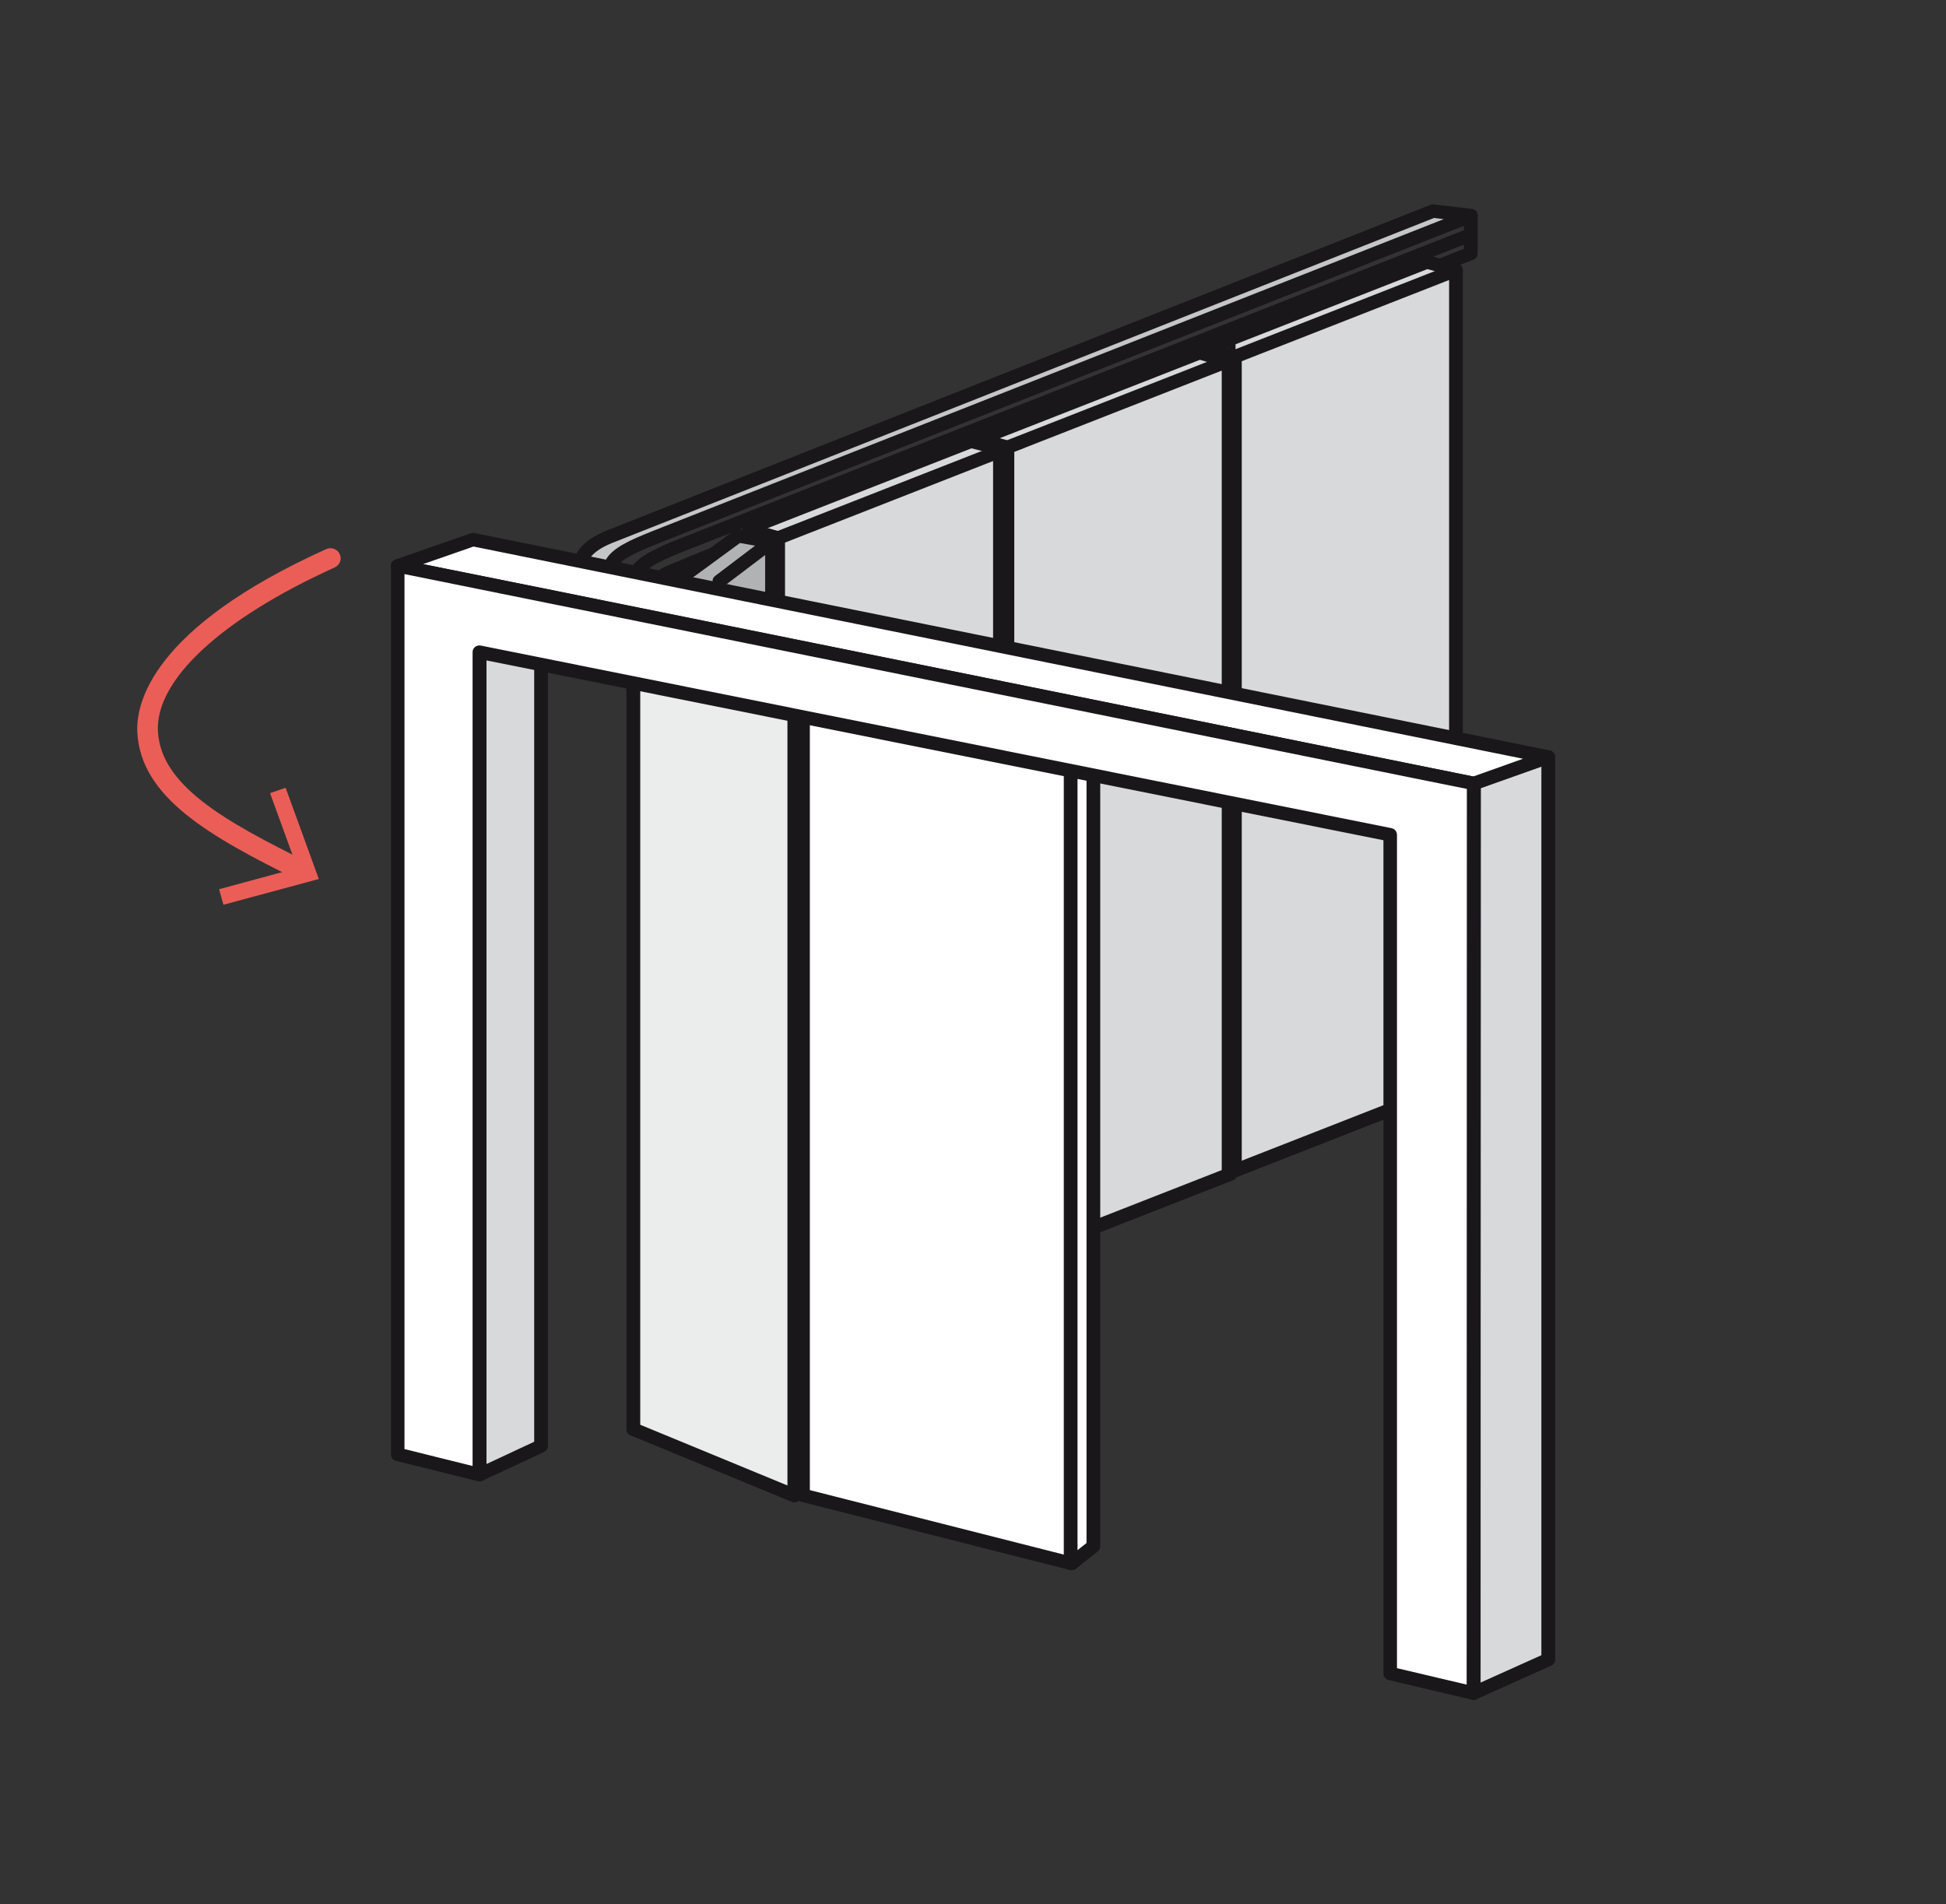 <?xml version="1.0" encoding="UTF-8"?> <svg xmlns="http://www.w3.org/2000/svg" width="93" height="91" viewBox="0 0 93 91" fill="none"><rect x="0" y="0" width="93" height="91" fill="#333333" stroke="none"/><path d="M31.473 27.988C31.45 27.988 31.427 27.988 31.404 27.981L30.334 27.753C30.157 27.715 30.045 27.544 30.085 27.371C30.213 26.777 31 26.347 32.224 25.843C32.601 25.695 69.662 11.12 69.934 11.011C69.944 11.008 69.951 11.005 69.961 11.002V10.787L31.483 25.955L31.315 26.026C30.236 26.472 29.586 26.742 29.291 27.294C29.206 27.451 29.009 27.512 28.848 27.429C28.687 27.345 28.625 27.153 28.71 26.995C29.114 26.241 29.888 25.92 31.059 25.435L31.233 25.365L70.167 10.016C70.269 9.978 70.384 9.987 70.472 10.048C70.564 10.109 70.617 10.209 70.617 10.315V12.112C70.617 12.244 70.535 12.363 70.41 12.411C70.082 12.539 37.368 25.413 32.139 27.638C31.984 27.702 31.866 27.766 31.683 27.917C31.623 27.965 31.548 27.991 31.473 27.991V27.988ZM30.941 27.223L31.387 27.32C31.545 27.204 31.689 27.124 31.873 27.044C36.893 24.906 67.152 12.995 69.957 11.891V11.692C66.9 12.896 33.933 25.859 32.47 26.434C32.155 26.562 31.338 26.899 30.941 27.22V27.223Z" fill="#1A171B"></path><path d="M29.164 27.175C29.196 26.501 30.414 26.039 31.355 25.657L70.296 10.305L68.485 10.087L29.347 25.561C28.593 25.837 27.894 26.238 27.727 26.893L29.164 27.175Z" fill="#C5C6C7"></path><path d="M29.165 27.496C29.142 27.496 29.122 27.496 29.099 27.49L27.662 27.207C27.573 27.191 27.498 27.137 27.449 27.063C27.4 26.989 27.386 26.899 27.409 26.812C27.577 26.154 28.174 25.647 29.234 25.259L68.365 9.788C68.417 9.769 68.473 9.759 68.529 9.766L70.34 9.984C70.487 10.003 70.606 10.116 70.625 10.26C70.645 10.405 70.563 10.546 70.422 10.6L31.356 26.003C30.625 26.299 29.516 26.748 29.493 27.188C29.489 27.281 29.444 27.368 29.368 27.426C29.309 27.471 29.24 27.493 29.168 27.493L29.165 27.496ZM28.197 26.658L28.928 26.803C29.23 26.17 30.218 25.772 31.104 25.413L31.232 25.361L68.998 10.472L68.532 10.417L29.473 25.862C28.833 26.097 28.413 26.36 28.197 26.662V26.658Z" fill="#1A171B"></path><path d="M69.581 12.905V51.804L59.013 55.946L57.629 55.56V16.661L68.2 12.52L69.585 12.898" fill="#D8D9DA"></path><path d="M59.03 56.286L57.301 55.802V16.443L68.18 12.18L69.673 12.587L69.581 12.905H69.909V52.023L59.03 56.286ZM57.957 55.317L58.994 55.606L69.253 51.587V13.143L68.216 12.86L57.957 16.88V55.32V55.317Z" fill="#1A171B"></path><path d="M58.715 17.239V56.138L48.147 60.276L46.766 59.894V20.992L57.333 16.854L58.702 17.268L58.715 17.239Z" fill="#D8D9DA"></path><path d="M48.167 60.617L46.441 60.139V20.777L57.321 16.513L58.525 16.879L59.047 15.746V56.357L48.167 60.617ZM47.094 59.651L48.128 59.936L58.387 55.917V17.509L57.347 17.194L47.094 21.21V59.651Z" fill="#1A171B"></path><path d="M59.016 56.267C58.835 56.267 58.688 56.123 58.688 55.946V17.046C58.688 16.915 58.77 16.796 58.894 16.748L69.462 12.607C69.629 12.542 69.82 12.619 69.888 12.786C69.957 12.95 69.875 13.136 69.705 13.204L59.344 17.262V55.946C59.344 56.123 59.196 56.267 59.016 56.267Z" fill="#1A171B"></path><path d="M59.017 17.368C58.987 17.368 58.958 17.364 58.928 17.355L57.544 16.97C57.37 16.922 57.268 16.745 57.317 16.572C57.366 16.401 57.547 16.302 57.724 16.35L59.108 16.735C59.282 16.783 59.384 16.96 59.335 17.133C59.295 17.275 59.161 17.368 59.02 17.368H59.017Z" fill="#1A171B"></path><path d="M48.148 60.598C47.968 60.598 47.82 60.454 47.82 60.277V21.378C47.82 21.246 47.902 21.127 48.027 21.079L58.595 16.938C58.762 16.873 58.952 16.95 59.021 17.117C59.09 17.281 59.008 17.467 58.837 17.535L48.473 21.596V60.277C48.473 60.454 48.326 60.598 48.145 60.598H48.148Z" fill="#1A171B"></path><path d="M48.149 21.702C48.12 21.702 48.09 21.698 48.057 21.689L46.676 21.304C46.502 21.255 46.401 21.079 46.45 20.905C46.499 20.735 46.683 20.636 46.857 20.684L48.238 21.069C48.412 21.117 48.514 21.294 48.464 21.467C48.422 21.609 48.291 21.702 48.149 21.702Z" fill="#1A171B"></path><path d="M37.221 64.35V64.514L47.788 60.373V21.473L47.844 21.454L46.404 21.088L35.836 25.229V64.126L37.221 64.514L37.24 64.434" fill="#D8D9DA"></path><path d="M36.892 64.989V64.758L35.508 64.37V25.011L46.384 20.751L48.95 21.403L48.116 21.698V60.591L37.499 64.752L37.46 64.915L37.237 64.855L36.892 64.989ZM36.164 63.885L37.201 64.177L47.46 60.158V21.688L46.427 21.425L36.164 25.445V63.885Z" fill="#1A171B"></path><path d="M37.188 64.772C37.007 64.772 36.859 64.627 36.859 64.451V25.712C36.859 25.58 36.941 25.461 37.066 25.413L47.634 21.272C47.801 21.204 47.991 21.285 48.06 21.452C48.129 21.615 48.047 21.802 47.877 21.869L37.516 25.93V64.451C37.516 64.627 37.368 64.772 37.188 64.772Z" fill="#1A171B"></path><path d="M37.188 26.033C37.158 26.033 37.129 26.029 37.096 26.02L35.711 25.635C35.538 25.587 35.436 25.407 35.485 25.237C35.534 25.066 35.718 24.967 35.892 25.015L37.276 25.4C37.45 25.448 37.552 25.625 37.503 25.798C37.463 25.94 37.329 26.033 37.188 26.033Z" fill="#1A171B"></path><path d="M36.894 25.872V64.772L31.874 68.505L30.27 68.309V29.4L32.832 27.4L35.283 25.605L36.92 25.901" fill="#B0B2B3"></path><path d="M31.874 68.826C31.874 68.826 31.848 68.826 31.834 68.826L30.23 68.63C30.066 68.611 29.941 68.473 29.941 68.313V29.407C29.941 29.31 29.987 29.217 30.066 29.156L32.629 27.156L35.086 25.355C35.158 25.301 35.253 25.281 35.342 25.297L36.828 25.564C36.946 25.541 37.077 25.59 37.15 25.676C37.225 25.747 37.264 25.856 37.241 25.965C37.238 25.988 37.228 26.013 37.222 26.033V64.778C37.222 64.878 37.172 64.974 37.094 65.035L32.074 68.769C32.018 68.81 31.946 68.833 31.874 68.833V68.826ZM30.598 68.024L31.782 68.168L36.566 64.611V26.164L35.365 25.949L33.029 27.66L30.598 29.558V68.027V68.024Z" fill="#1A171B"></path><path d="M34.379 28.097C34.281 28.097 34.185 28.055 34.12 27.972C34.008 27.83 34.035 27.631 34.179 27.522L36.692 25.618C36.836 25.509 37.04 25.535 37.151 25.676C37.263 25.817 37.237 26.017 37.092 26.126L34.579 28.029C34.52 28.074 34.448 28.097 34.379 28.097Z" fill="#1A171B"></path><path d="M37.957 71.76C37.832 71.76 37.711 71.689 37.658 71.57C37.583 71.41 37.658 71.217 37.822 71.147L39.099 70.585L38.944 32.218L33.561 30.292C33.39 30.231 33.301 30.048 33.364 29.881C33.426 29.714 33.616 29.628 33.784 29.689L39.381 31.692C39.509 31.737 39.594 31.859 39.597 31.994L39.752 70.793C39.752 70.922 39.676 71.034 39.558 71.089L38.088 71.737C38.045 71.757 38 71.766 37.954 71.766L37.957 71.76Z" fill="#1A171B"></path><path d="M30.27 68.3L37.96 71.475V32.473L30.27 29.4V68.3Z" fill="#EBECEC"></path><path d="M37.96 71.796C37.917 71.796 37.875 71.786 37.832 71.77L30.142 68.598C30.02 68.547 29.941 68.431 29.941 68.303V29.404C29.941 29.298 29.997 29.198 30.086 29.137C30.178 29.076 30.293 29.066 30.394 29.105L38.085 32.177C38.209 32.225 38.288 32.344 38.288 32.476V71.478C38.288 71.584 38.232 71.687 38.14 71.745C38.085 71.78 38.022 71.799 37.96 71.799V71.796ZM30.598 68.088L37.632 70.99V32.688L30.598 29.879V68.088Z" fill="#1A171B"></path><path d="M38.375 32.559V71.458L51.213 74.717L52.253 73.892V34.761L39.556 32.042L38.388 32.536" fill="white"></path><path d="M51.213 75.038C51.187 75.038 51.157 75.035 51.131 75.029L38.293 71.77C38.149 71.735 38.047 71.606 38.047 71.459V32.559C38.047 32.498 38.063 32.441 38.096 32.392C38.129 32.328 38.185 32.274 38.257 32.245L39.425 31.75C39.487 31.725 39.559 31.718 39.625 31.731L52.322 34.45C52.473 34.482 52.581 34.614 52.581 34.765V73.895C52.581 73.992 52.535 74.085 52.46 74.146L51.42 74.971C51.361 75.019 51.288 75.042 51.213 75.042V75.038ZM38.703 71.212L51.134 74.367L51.925 73.741V35.025L39.589 32.383L38.703 32.758V71.215V71.212Z" fill="#1A171B"></path><path d="M51.167 75.038C50.987 75.038 50.839 74.893 50.839 74.717V35.477L38.306 32.873C38.129 32.838 38.018 32.664 38.054 32.491C38.093 32.318 38.264 32.205 38.444 32.244L51.236 34.899C51.387 34.931 51.495 35.063 51.495 35.214V74.713C51.495 74.89 51.348 75.034 51.167 75.034V75.038Z" fill="#1A171B"></path><path d="M51.169 35.539C51.041 35.539 50.919 35.465 50.867 35.343C50.794 35.179 50.873 34.99 51.041 34.922L52.13 34.47C52.297 34.399 52.491 34.476 52.56 34.64C52.632 34.803 52.553 34.993 52.386 35.06L51.297 35.513C51.254 35.529 51.211 35.539 51.169 35.539Z" fill="#1A171B"></path><path d="M73.992 36.177V79.308L70.422 80.916L70.432 37.442L73.992 36.177Z" fill="#D8D9DA"></path><path d="M70.422 81.237C70.359 81.237 70.297 81.221 70.245 81.186C70.15 81.128 70.094 81.025 70.094 80.916L70.104 37.441C70.104 37.307 70.189 37.185 70.32 37.14L73.88 35.875C73.982 35.84 74.093 35.852 74.182 35.913C74.27 35.974 74.323 36.071 74.323 36.177V79.307C74.323 79.433 74.247 79.548 74.132 79.6L70.563 81.205C70.52 81.224 70.471 81.234 70.425 81.234L70.422 81.237ZM70.76 37.666L70.75 80.412L73.663 79.102V36.636L70.76 37.666Z" fill="#1A171B"></path><path d="M25.858 28.417L70.432 37.442L73.992 36.177L22.607 25.788L19.008 27.043L25.858 28.417Z" fill="white"></path><path d="M70.433 37.763C70.409 37.763 70.387 37.763 70.367 37.756L25.79 28.732L18.939 27.358C18.795 27.329 18.69 27.21 18.677 27.066C18.667 26.921 18.755 26.79 18.893 26.742L22.495 25.486C22.551 25.467 22.614 25.461 22.673 25.474L74.058 35.862C74.202 35.891 74.307 36.01 74.317 36.154C74.327 36.299 74.238 36.43 74.1 36.478L70.541 37.743C70.505 37.756 70.465 37.763 70.429 37.763H70.433ZM20.222 26.96L25.921 28.103L70.406 37.108L72.788 36.26L22.627 26.119L20.218 26.96H20.222Z" fill="#1A171B"></path><path d="M25.858 31.818V69.103L22.918 70.474V31.23" fill="#D8D9DA"></path><path d="M22.918 70.794C22.856 70.794 22.797 70.778 22.744 70.746C22.649 70.688 22.59 70.586 22.59 70.473V31.23C22.59 31.054 22.738 30.909 22.918 30.909C23.098 30.909 23.246 31.054 23.246 31.23V69.966L25.529 68.9V31.818C25.529 31.641 25.677 31.497 25.858 31.497C26.038 31.497 26.186 31.641 26.186 31.818V69.103C26.186 69.228 26.113 69.34 25.999 69.391L23.059 70.762C23.013 70.781 22.967 70.794 22.918 70.794Z" fill="#1A171B"></path><path d="M19.008 69.504L22.919 70.473L22.915 31.166L66.44 39.892V79.976L70.423 80.916L70.432 37.442L19.008 27.044V69.504Z" fill="white"></path><path d="M70.423 81.237C70.397 81.237 70.371 81.237 70.348 81.228L66.368 80.29C66.22 80.255 66.115 80.127 66.115 79.979V40.155L23.247 31.561V70.477C23.247 70.576 23.201 70.669 23.123 70.73C23.044 70.791 22.939 70.814 22.84 70.788L18.93 69.818C18.785 69.783 18.684 69.655 18.684 69.507V27.044C18.684 26.948 18.73 26.855 18.805 26.794C18.88 26.733 18.982 26.71 19.077 26.729L70.505 37.128C70.656 37.16 70.768 37.291 70.768 37.442L70.758 80.913C70.758 81.013 70.712 81.106 70.633 81.167C70.574 81.212 70.502 81.234 70.43 81.234L70.423 81.237ZM66.768 79.722L70.092 80.506L70.102 37.702L19.33 27.436V69.25L22.585 70.059V31.163C22.585 31.067 22.627 30.977 22.703 30.916C22.778 30.855 22.88 30.832 22.975 30.851L66.499 39.577C66.65 39.609 66.762 39.738 66.762 39.892V79.722H66.768Z" fill="#1A171B"></path><path d="M14.47 42.113C14.395 42.113 14.319 42.097 14.251 42.061C9.998 39.962 6.731 38.109 6.563 35.005C6.488 33.631 7.22 30.029 15.582 26.244C15.829 26.132 16.121 26.238 16.235 26.479C16.35 26.719 16.242 27.005 15.996 27.117C10.573 29.573 7.413 32.501 7.548 34.954C7.689 37.541 10.73 39.243 14.697 41.201C14.939 41.32 15.038 41.609 14.913 41.846C14.828 42.013 14.654 42.113 14.474 42.113H14.47Z" fill="#EB5E57"></path><path d="M13.651 37.648L12.906 37.904L14.209 41.484L10.469 42.495L10.679 43.237L15.236 42.007L13.651 37.648Z" fill="#EB5E57"></path></svg> 